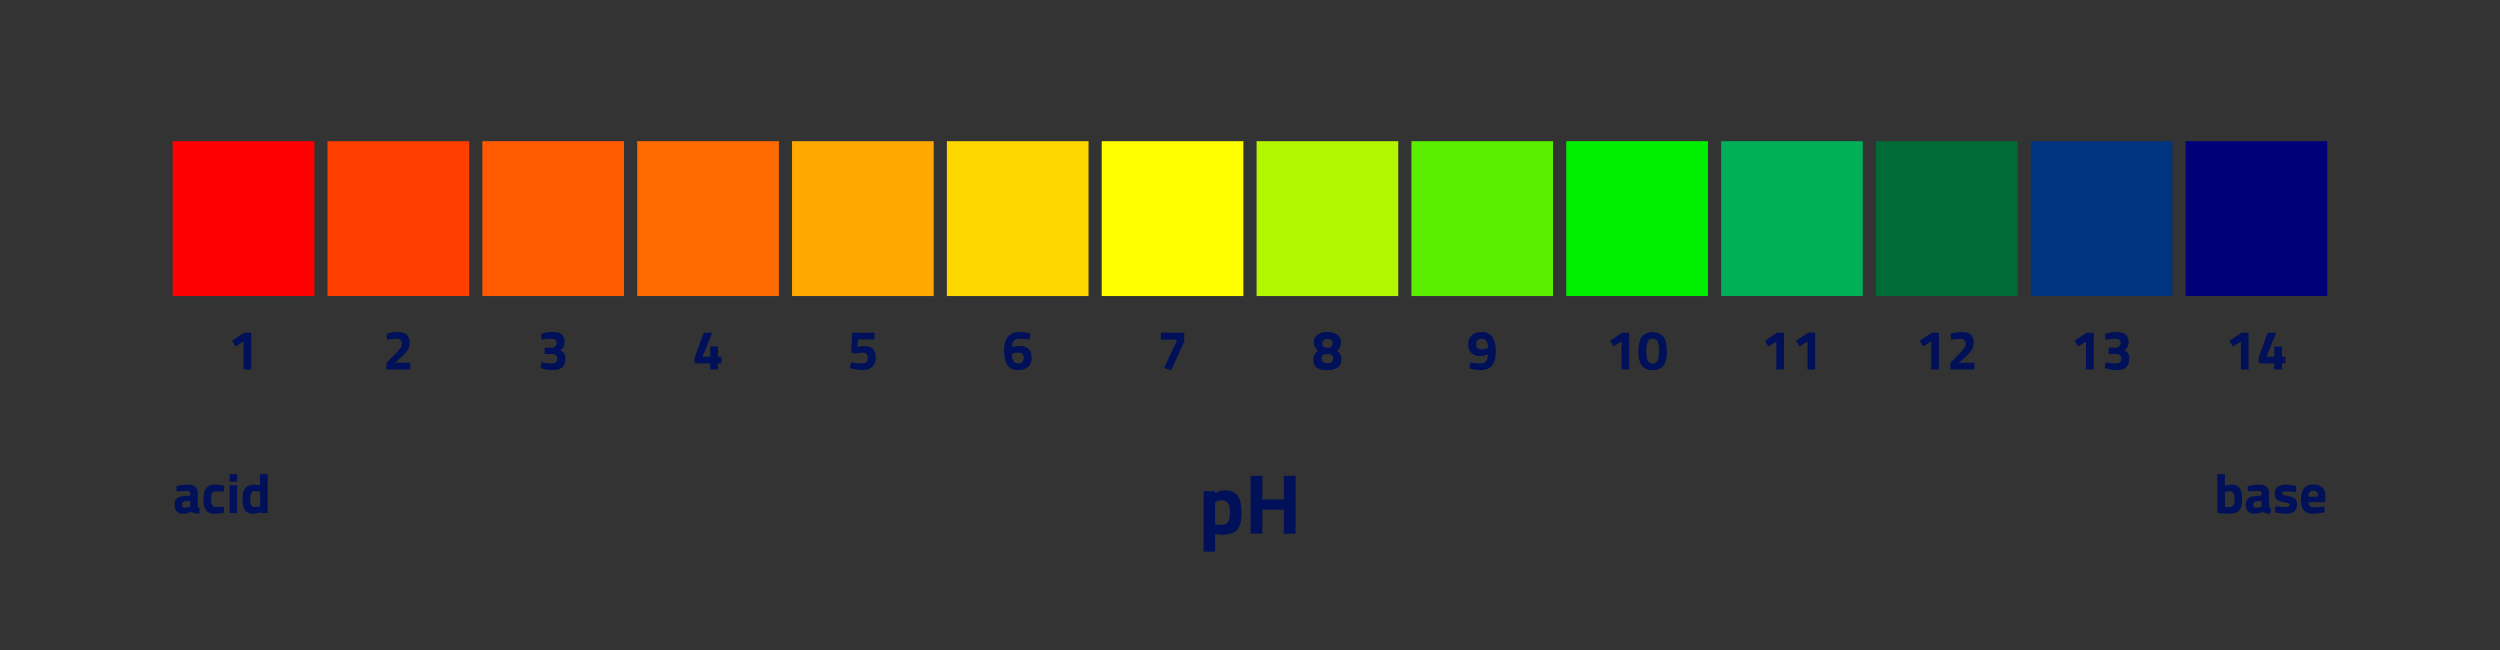 <svg xmlns="http://www.w3.org/2000/svg" viewBox="0 0 1469 382"><rect x="0" y="0" width="1469" height="382" fill="#333333" stroke="none"/><defs><style>.a{fill:red;}.b{fill:#ff3e00;}.c{fill:#5aee00;}.d{fill:#0e0;}.e{fill:#00b058;}.f{fill:#006b37;}.g{fill:#003380;}.h{fill:#000079;}.i{fill:#ff5a00;}.j{fill:#ff6b00;}.k{fill:#ffa800;}.l{fill:gold;}.m{fill:#ff0;}.n{fill:#b2f600;}.o{fill:none;}.p{fill:#001059;}</style></defs><title>PH-Skala_en</title><rect class="a" x="101.48" y="82.96" width="83.24" height="91"/><rect class="b" x="192.47" y="82.96" width="83.24" height="91"/><rect class="c" x="829.35" y="82.96" width="83.24" height="91"/><rect class="d" x="920.34" y="82.96" width="83.24" height="91"/><rect class="e" x="1011.32" y="82.96" width="83.24" height="91"/><rect class="f" x="1102.31" y="82.96" width="83.24" height="91"/><rect class="g" x="1193.29" y="82.96" width="83.24" height="91"/><rect class="h" x="1284.28" y="82.96" width="83.24" height="91"/><rect class="i" x="283.44" y="82.96" width="83.24" height="91"/><rect class="j" x="374.42" y="82.96" width="83.24" height="91"/><rect class="k" x="465.4" y="82.96" width="83.24" height="91"/><rect class="l" x="556.38" y="82.96" width="83.24" height="91"/><rect class="m" x="647.37" y="82.96" width="83.24" height="91"/><rect class="n" x="738.37" y="82.96" width="83.24" height="91"/><rect class="o" x="101.65" y="278.6" width="107.27" height="34.21"/><path class="p" d="M116.19,290.23V297a2.56,2.56,0,0,0,.26,1.09,1.23,1.23,0,0,0,.82.44l-.13,3.3a11.85,11.85,0,0,1-2.66-.23,5.91,5.91,0,0,1-2-.91,10.88,10.88,0,0,1-4.8,1.14c-3.38,0-5.06-1.78-5.06-5.35a4.44,4.44,0,0,1,1.4-3.71,7.89,7.89,0,0,1,4.31-1.29l3.5-.27v-1a1.71,1.71,0,0,0-.46-1.39,2.3,2.3,0,0,0-1.47-.37l-6.14.26-.13-3a25.47,25.47,0,0,1,6.65-.95c2.1,0,3.61.44,4.54,1.31A5.49,5.49,0,0,1,116.19,290.23Zm-7.35,4.31a1.78,1.78,0,0,0-1.83,2c0,1.2.53,1.8,1.6,1.8a10.61,10.61,0,0,0,2.71-.39l.49-.13v-3.5Z"/><path class="p" d="M126.48,284.74a23.2,23.2,0,0,1,4.35.52l.88.2-.13,3.46c-1.72-.18-3-.26-3.82-.26-1.51,0-2.5.32-3,1a6.41,6.41,0,0,0-.74,3.65,6.51,6.51,0,0,0,.74,3.67c.49.67,1.5,1,3,1l3.79-.26.13,3.49a29.87,29.87,0,0,1-5.32.69q-3.63,0-5.22-2c-1-1.36-1.58-3.55-1.58-6.55s.54-5.18,1.63-6.52S124.06,284.74,126.48,284.74Z"/><path class="p" d="M134.94,283V278.6h4.38V283Zm0,18.43V285.13h4.38v16.34Z"/><path class="p" d="M157.26,278.6v22.87h-4.34v-.69a9.61,9.61,0,0,1-4,1.08c-2.37,0-4-.68-5-2.06s-1.41-3.54-1.41-6.52.56-5.14,1.69-6.5a6.19,6.19,0,0,1,5.08-2,18.74,18.74,0,0,1,2.9.32l.62.13v-6.6h4.38Zm-4.83,18.95.45-.1v-8.59a17.82,17.82,0,0,0-3.2-.33q-2.64,0-2.64,4.7a8.17,8.17,0,0,0,.58,3.63,2.06,2.06,0,0,0,1.95,1.08A11.47,11.47,0,0,0,152.43,297.55Z"/><rect class="o" x="1260.25" y="278.6" width="107.27" height="34.21"/><path class="p" d="M1310.89,284.74c2.29,0,4,.62,5,1.88s1.58,3.49,1.58,6.71-.61,5.46-1.83,6.69-3.32,1.84-6.3,1.84c-.94,0-2.65-.1-5.13-.32l-1.25-.13V278.6h4.38v7A9.43,9.43,0,0,1,1310.89,284.74Zm-1.54,13.2c1.46,0,2.44-.35,2.94-1.06a7,7,0,0,0,.76-3.81q0-4.41-2.75-4.41a9.11,9.11,0,0,0-2.48.33l-.46.1v8.72C1308.36,297.9,1309,297.94,1309.35,297.94Z"/><path class="p" d="M1333.27,290.23V297a2.73,2.73,0,0,0,.26,1.09,1.26,1.26,0,0,0,.82.44l-.13,3.3a11.85,11.85,0,0,1-2.66-.23,5.79,5.79,0,0,1-2-.91,10.92,10.92,0,0,1-4.81,1.14q-5.06,0-5.06-5.35a4.44,4.44,0,0,1,1.4-3.71,7.9,7.9,0,0,1,4.32-1.29l3.49-.27v-1a1.71,1.71,0,0,0-.46-1.39,2.3,2.3,0,0,0-1.47-.37l-6.14.26-.13-3a25.52,25.52,0,0,1,6.65-.95c2.1,0,3.61.44,4.54,1.31A5.49,5.49,0,0,1,1333.27,290.23Zm-7.35,4.31a1.78,1.78,0,0,0-1.83,2c0,1.2.54,1.8,1.61,1.8a10.67,10.67,0,0,0,2.71-.39l.49-.13v-3.5Z"/><path class="p" d="M1349.19,289.22a52.15,52.15,0,0,0-5.67-.53,4.57,4.57,0,0,0-2.09.3,1,1,0,0,0-.48.93.87.87,0,0,0,.64.88,22.5,22.5,0,0,0,3.27.72,7.22,7.22,0,0,1,3.74,1.56,4.68,4.68,0,0,1,1.11,3.49q0,5.3-6.57,5.29a28.62,28.62,0,0,1-5.23-.58l-1-.2.13-3.66a51.52,51.52,0,0,0,5.63.52,5,5,0,0,0,2.16-.31,1,1,0,0,0,.57-.93,1,1,0,0,0-.6-.91,15,15,0,0,0-3.14-.72,8.16,8.16,0,0,1-3.77-1.44c-.83-.68-1.24-1.88-1.24-3.61a4.6,4.6,0,0,1,1.76-3.92,7.33,7.33,0,0,1,4.54-1.33,30.81,30.81,0,0,1,5.26.62l1.08.2Z"/><path class="p" d="M1357.27,297.34a3.3,3.3,0,0,0,2.21.67c2,0,3.83-.07,5.42-.2l.92-.1.06,3.24a29,29,0,0,1-6.8.91c-2.46,0-4.24-.65-5.36-2s-1.66-3.43-1.66-6.37q0-8.79,7.22-8.79t7.12,7.38l-.32,3h-9.61A2.84,2.84,0,0,0,1357.27,297.34Zm4.82-5.51a4.42,4.42,0,0,0-.62-2.73,3.42,3.42,0,0,0-4.36,0,4.51,4.51,0,0,0-.67,2.7Z"/><rect class="o" x="680.95" y="278.6" width="107.27" height="47.74"/><path class="p" d="M707.28,324.1V288.6h6.65V290a11.51,11.51,0,0,1,5.7-1.95q5.05,0,7.45,3t2.4,10.28q0,7.24-2.65,10.07t-8.7,2.83a22.87,22.87,0,0,1-3.55-.3l-.6-.1v10.3ZM718.33,294a10.19,10.19,0,0,0-3.75.75l-.6.25v13.1a28.9,28.9,0,0,0,3.65.3c1.94,0,3.26-.57,4-1.7s1.07-3.07,1.07-5.8Q722.68,294,718.33,294Z"/><path class="p" d="M754.38,313.6V299.5H741.73v14.1h-6.89v-34h6.89v13.9h12.65V279.6h6.9v34Z"/><rect class="o" x="101.48" y="194.2" width="83.24" height="30.93"/><path class="p" d="M147.61,195.51v21.57H143.1V200.61l-4.67,3-2.06-3.36,7.12-4.74Z"/><rect class="o" x="192.47" y="194.2" width="83.24" height="30.93"/><path class="p" d="M241.05,217.08h-14v-3.82l4.61-4.68a39.27,39.27,0,0,0,3.41-3.85,4.79,4.79,0,0,0,1-2.86,2.55,2.55,0,0,0-.8-2.14,3.61,3.61,0,0,0-2.27-.62,32.09,32.09,0,0,0-4.78.39l-.78.1-.23-3.5a22.71,22.71,0,0,1,6.64-1q6.85,0,6.86,6.18a8,8,0,0,1-1.05,4.18,20.26,20.26,0,0,1-3.79,4.28l-3.76,3.4h9v3.92Z"/><rect class="o" x="283.44" y="194.2" width="83.24" height="30.93"/><path class="p" d="M317.94,196.29a18.35,18.35,0,0,1,6.71-1.17c2.47,0,4.28.47,5.41,1.42a5.64,5.64,0,0,1,1.7,4.56,5.41,5.41,0,0,1-2.52,4.8,6.72,6.72,0,0,1,2.24,1.77,5,5,0,0,1,.67,2.91q0,3.49-1.75,5.19c-1.16,1.14-3,1.7-5.6,1.7a22.7,22.7,0,0,1-6-.85l-1.05-.26.23-3.43a38.31,38.31,0,0,0,6.15.62q3.36,0,3.36-2.88a2.41,2.41,0,0,0-.86-1.93,3.45,3.45,0,0,0-2.27-.72H320V204.3h4.35a2.55,2.55,0,0,0,1.91-.92,3,3,0,0,0,.83-2c0-1.55-1.08-2.32-3.23-2.32a27.71,27.71,0,0,0-4.81.45l-.85.14Z"/><rect class="o" x="374.42" y="194.2" width="83.24" height="30.93"/><path class="p" d="M417.35,217.08v-3.56H408.2v-3.43l5.32-14.58h5l-5.78,14.09h4.64v-6h4.51v6h2.06v3.92h-2.06v3.56Z"/><rect class="o" x="465.4" y="194.2" width="83.24" height="30.93"/><path class="p" d="M513.88,195.51v3.92h-9.64l-.55,4.68a10.51,10.51,0,0,1,3.85-.79q7,0,7,6.51a7.82,7.82,0,0,1-1.93,5.65,7.25,7.25,0,0,1-5.46,2,23.64,23.64,0,0,1-3.42-.29,26.29,26.29,0,0,1-3.05-.62l-1.18-.3.49-3.33a44.41,44.41,0,0,0,6.6.62,3.3,3.3,0,0,0,2.45-.85,3.27,3.27,0,0,0,.85-2.43,3.17,3.17,0,0,0-.72-2.31,2.73,2.73,0,0,0-2-.72,15.38,15.38,0,0,0-3.86.43l-.49.13-2.68-.62.59-11.67Z"/><rect class="o" x="556.38" y="194.2" width="83.24" height="30.93"/><path class="p" d="M605.06,199.53a40,40,0,0,0-5.78-.49c-3.1,0-4.64,1.68-4.64,5l.68-.19a13.35,13.35,0,0,1,3.44-.62c2.46,0,4.31.56,5.55,1.7s1.86,2.89,1.86,5.27a6.78,6.78,0,0,1-2.09,5.41,8.94,8.94,0,0,1-6.06,1.83,6.84,6.84,0,0,1-6-2.89q-2-2.9-2-8.52c0-3.74.77-6.51,2.32-8.28a8.38,8.38,0,0,1,6.67-2.66,22.78,22.78,0,0,1,5.45.72l1,.23Zm-6.7,7.65a10.11,10.11,0,0,0-3.2.55l-.56.17q0,5.65,3.66,5.65a3.21,3.21,0,0,0,2.42-.87,3.3,3.3,0,0,0,.85-2.43C601.53,208.2,600.48,207.18,598.36,207.18Z"/><rect class="o" x="647.37" y="194.2" width="83.24" height="30.93"/><path class="p" d="M682.09,199.53v-4h13.8v5.1l-7.68,16.86L684,216.29l7.36-15.71v-1.05Z"/><rect class="o" x="738.37" y="194.2" width="83.24" height="30.93"/><path class="p" d="M774.24,196.67a9.45,9.45,0,0,1,5.69-1.55,9.71,9.71,0,0,1,5.75,1.56,5.06,5.06,0,0,1,2.19,4.35,5,5,0,0,1-2.36,4.94,8.87,8.87,0,0,1,2.06,2.29,5.89,5.89,0,0,1,.62,3,5.26,5.26,0,0,1-2.28,4.72,10.59,10.59,0,0,1-6,1.52q-8.17,0-8.17-5.88a6.86,6.86,0,0,1,.63-3.25,8.91,8.91,0,0,1,2.08-2.37,6.34,6.34,0,0,1-1.86-2.17,6.7,6.7,0,0,1-.49-2.8A5,5,0,0,1,774.24,196.67Zm2.35,13.87q0,2.88,3.38,2.88t3.39-2.88a2.58,2.58,0,0,0-1.93-2.45h-2.88A2.58,2.58,0,0,0,776.59,210.54Zm3.4-11.37a3.45,3.45,0,0,0-2.25.65,2.45,2.45,0,0,0-.79,2,3.07,3.07,0,0,0,1.6,2.45h2.88a3.12,3.12,0,0,0,1.6-2.55C783,200,782,199.17,780,199.17Z"/><rect class="o" x="829.35" y="194.2" width="83.24" height="30.93"/><path class="p" d="M869.93,213.55q4.35,0,4.35-5.29l-.69.23a11.91,11.91,0,0,1-3.43.75,7.94,7.94,0,0,1-5.49-1.73,6.56,6.56,0,0,1-1.93-5.15,6.8,6.8,0,0,1,2.13-5.33,8.71,8.71,0,0,1,6-1.91,6.86,6.86,0,0,1,6,2.9c1.37,1.92,2.06,4.79,2.06,8.59s-.76,6.56-2.29,8.29-3.76,2.58-6.7,2.58a22.79,22.79,0,0,1-5.46-.72l-1-.23.39-3.47A41.62,41.62,0,0,0,869.93,213.55Zm.62-8.24a10,10,0,0,0,3.24-.59l.52-.16q0-5.52-3.66-5.52a3.26,3.26,0,0,0-2.42.86,3.37,3.37,0,0,0-.85,2.44Q867.38,205.31,870.55,205.31Z"/><rect class="o" x="920.34" y="194.2" width="83.24" height="30.93"/><path class="p" d="M957.32,195.51v21.57h-4.51V200.61l-4.68,3-2.06-3.36,7.13-4.74Z"/><path class="p" d="M964.85,197.8a8.65,8.65,0,0,1,12.52,0c1.4,1.78,2.1,4.66,2.1,8.61s-.69,6.79-2.09,8.5-3.48,2.56-6.27,2.56-4.88-.85-6.27-2.56-2.1-4.55-2.1-8.5S963.45,199.59,964.85,197.8Zm10,8.51q0-4-.85-5.65a3,3,0,0,0-2.86-1.62,3,3,0,0,0-2.87,1.64q-.87,1.63-.87,5.65t.89,5.62a3,3,0,0,0,2.87,1.6A3,3,0,0,0,974,212Q974.83,210.35,974.83,206.31Z"/><rect class="o" x="1011.32" y="194.2" width="83.24" height="30.93"/><path class="p" d="M1048.3,195.51v21.57h-4.51V200.61l-4.67,3-2.06-3.36,7.12-4.74Z"/><path class="p" d="M1066.6,195.51v21.57h-4.51V200.61l-4.67,3-2.06-3.36,7.13-4.74Z"/><rect class="o" x="1102.31" y="194.2" width="83.24" height="30.93"/><path class="p" d="M1139.29,195.51v21.57h-4.51V200.61l-4.67,3-2.06-3.36,7.12-4.74Z"/><path class="p" d="M1160,217.08h-14v-3.82l4.61-4.68a38.54,38.54,0,0,0,3.42-3.85,4.84,4.84,0,0,0,1-2.86,2.56,2.56,0,0,0-.8-2.14,3.65,3.65,0,0,0-2.27-.62,32.07,32.07,0,0,0-4.77.39l-.79.1-.22-3.5a22.59,22.59,0,0,1,6.63-1q6.86,0,6.86,6.18a8.1,8.1,0,0,1-1,4.18,20.56,20.56,0,0,1-3.79,4.28l-3.76,3.4h9v3.92Z"/><rect class="o" x="1193.29" y="194.2" width="83.24" height="30.93"/><path class="p" d="M1230.27,195.51v21.57h-4.51V200.61l-4.67,3-2.06-3.36,7.12-4.74Z"/><path class="p" d="M1236.94,196.29a18.35,18.35,0,0,1,6.71-1.17q3.72,0,5.41,1.42a5.64,5.64,0,0,1,1.7,4.56,5.41,5.41,0,0,1-2.52,4.8,6.72,6.72,0,0,1,2.24,1.77,5,5,0,0,1,.67,2.91q0,3.49-1.75,5.19c-1.16,1.14-3,1.7-5.6,1.7a22.7,22.7,0,0,1-6-.85l-1-.26.23-3.43a38.31,38.31,0,0,0,6.15.62q3.36,0,3.36-2.88a2.41,2.41,0,0,0-.86-1.93,3.45,3.45,0,0,0-2.27-.72H1239V204.3h4.35a2.53,2.53,0,0,0,1.91-.92,3,3,0,0,0,.83-2c0-1.55-1.08-2.32-3.23-2.32a27.71,27.71,0,0,0-4.81.45l-.85.14Z"/><rect class="o" x="1284.28" y="194.2" width="83.24" height="30.93"/><path class="p" d="M1321.26,195.51v21.57h-4.51V200.61l-4.68,3-2.06-3.36,7.13-4.74Z"/><path class="p" d="M1336.35,217.08v-3.56h-9.15v-3.43l5.33-14.58h5l-5.79,14.09h4.65v-6h4.51v6h2.06v3.92h-2.06v3.56Z"/></svg>